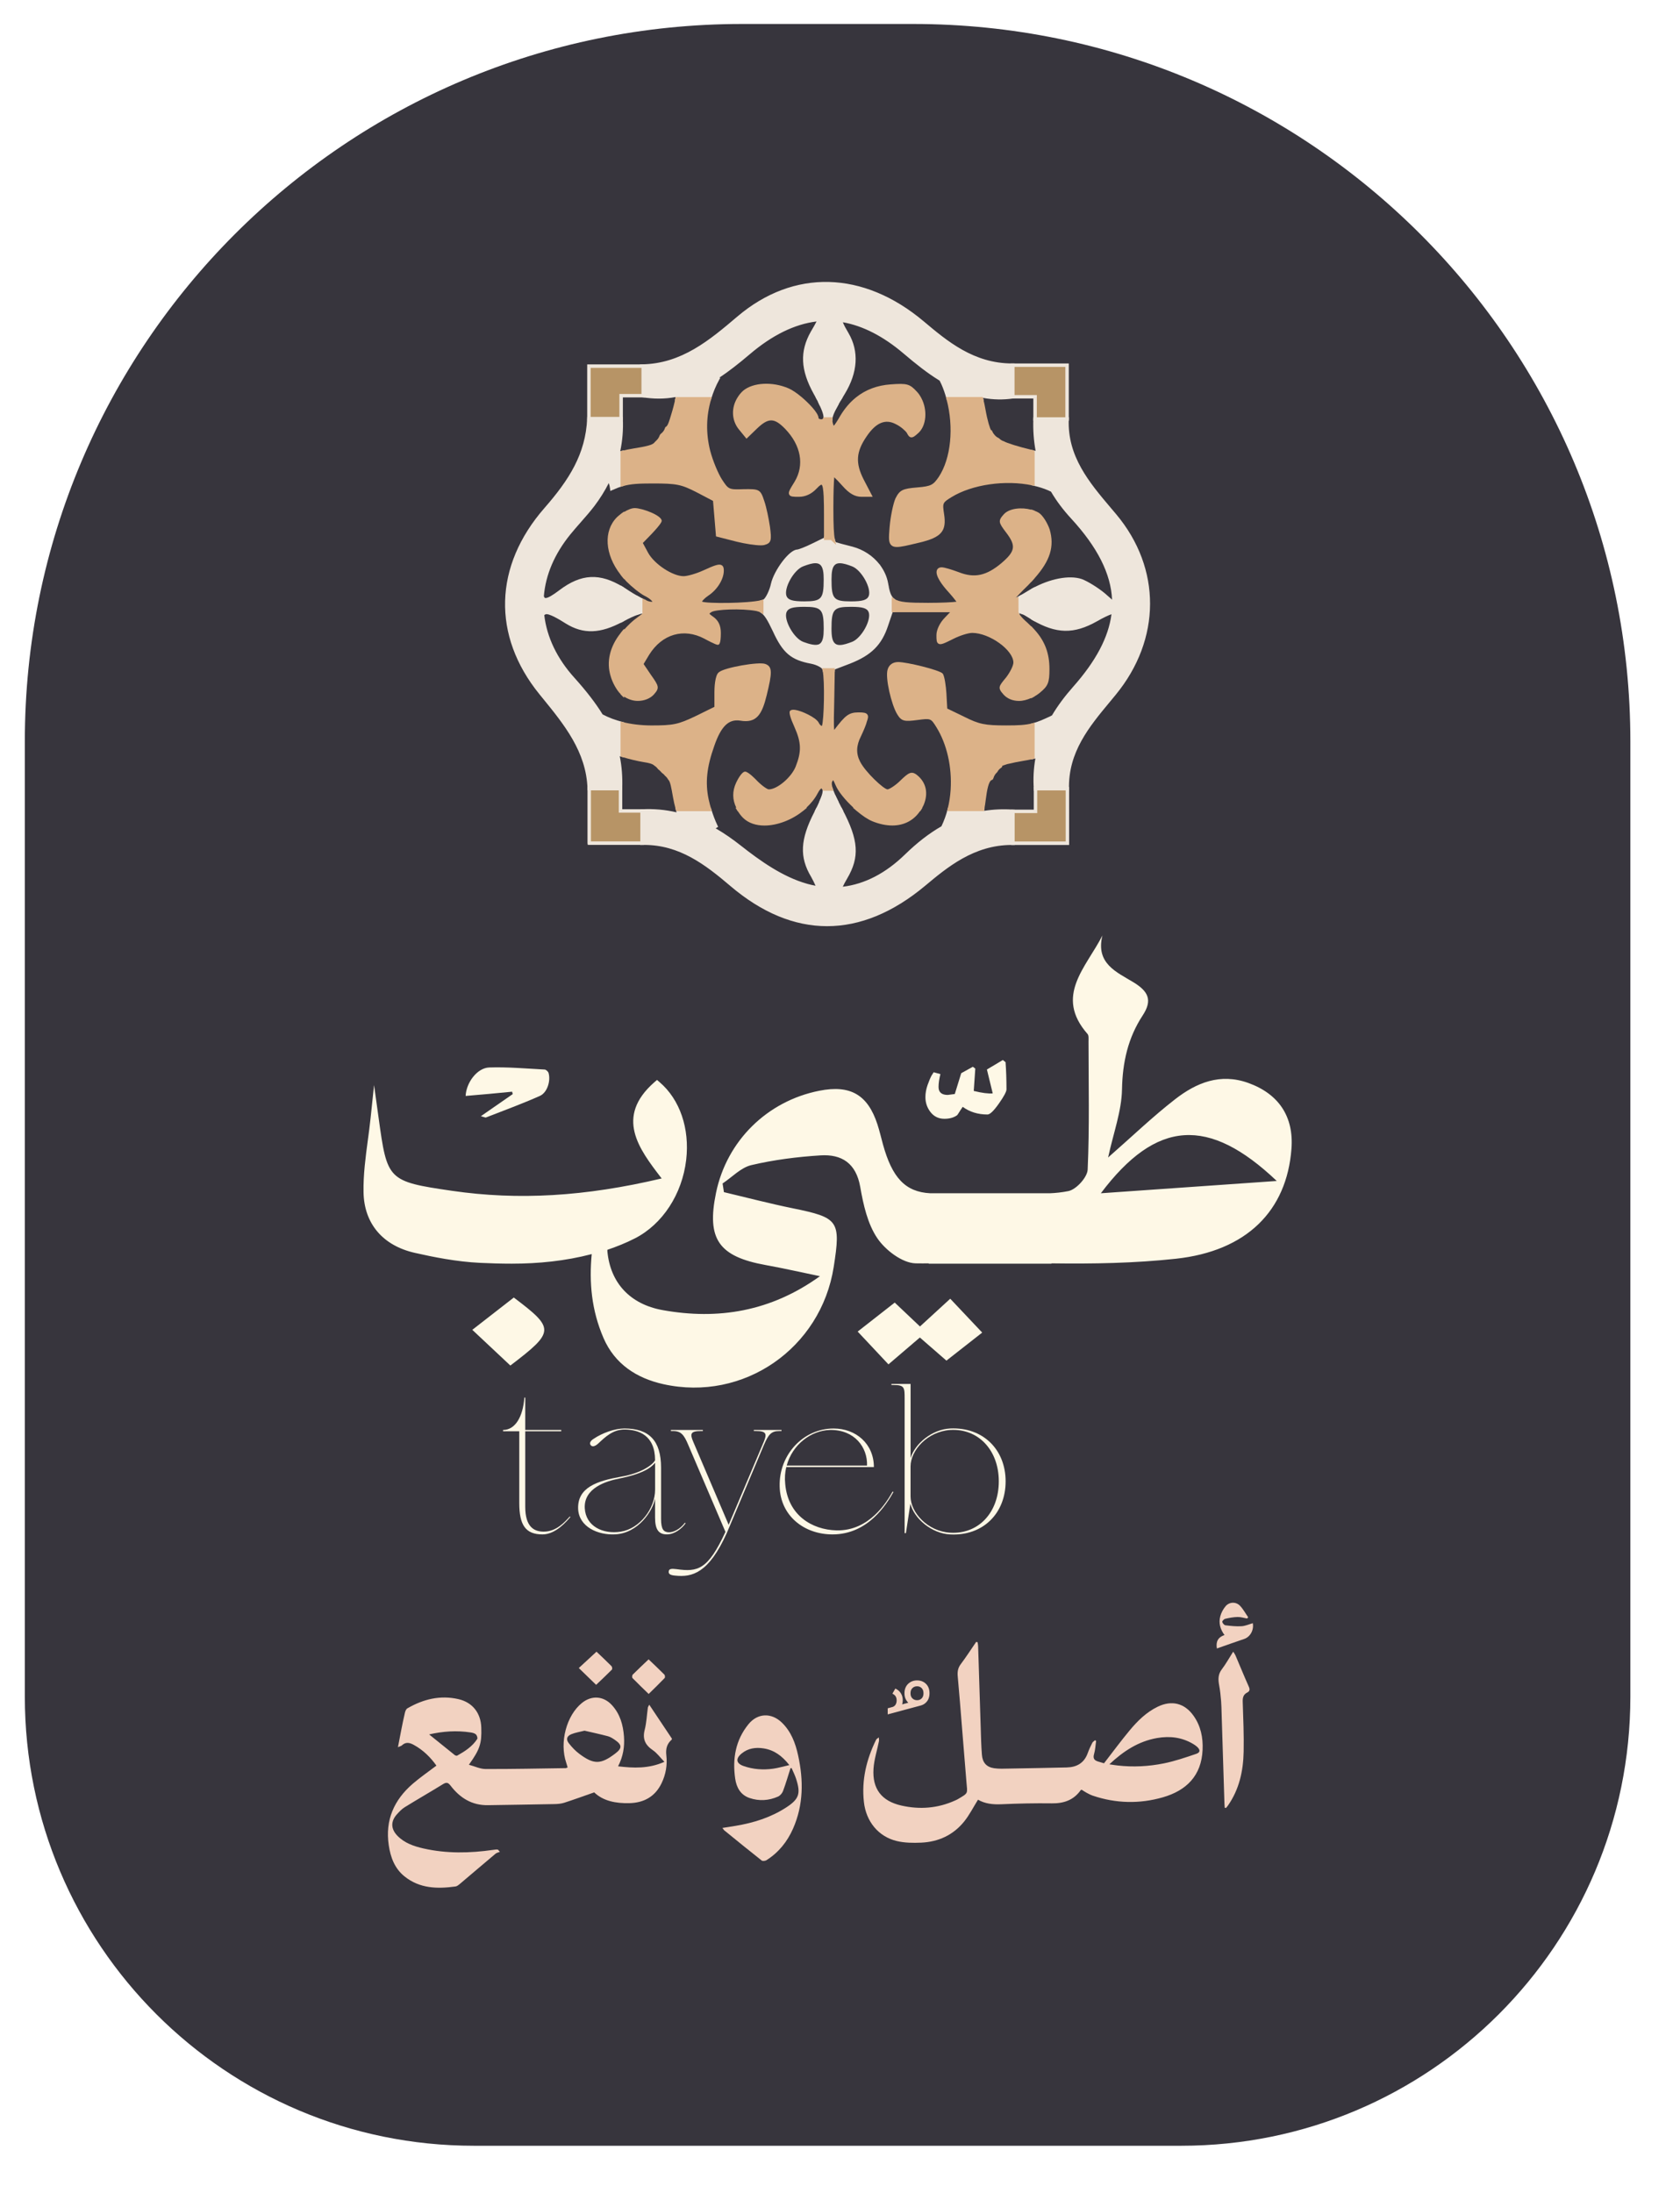 <svg xmlns="http://www.w3.org/2000/svg" xmlns:xlink="http://www.w3.org/1999/xlink" id="Layer_1" x="0px" y="0px" width="76.32px" height="99.6px" viewBox="0 0 76.32 99.6" xml:space="preserve"><g> <g> <image opacity="0.75" width="318" height="415" transform="matrix(0.24 0 0 0.24 0 0)"> </image> <g> <path fill="#37353D" d="M41.479,1.089h-7.766c-17.996,0-32.585,14.589-32.585,32.585v43.392c0,11.267,9.134,20.401,20.401,20.401 h32.135c11.267,0,20.401-9.134,20.401-20.401V33.674C74.065,15.678,59.476,1.089,41.479,1.089z"></path> </g> </g> <g> <g> <g> <rect x="37.288" y="36.767" fill="#EEE6DC" width="0.728" height="0.217"></rect> <path fill="#EEE6DC" d="M38.095,37.063H37.21v-0.375h0.885V37.063z M37.367,36.905h0.57v-0.06h-0.57V36.905z"></path> </g> <g> <path fill="#EEE6DC" d="M38.015,18.353c0.045-0.079,0.078-0.143,0.136-0.24h-0.974c0.048,0.09,0.075,0.154,0.112,0.231h0.726 V18.353z"></path> <path fill="#EEE6DC" d="M37.936,18.652v-0.23h-0.697l-0.056-0.118c-0.022-0.048-0.044-0.096-0.075-0.155l-0.063-0.116h1.246 l-0.072,0.12c-0.039,0.064-0.066,0.114-0.094,0.163L37.936,18.652z M37.339,18.265h0.635l0.013-0.025 c0.009-0.016,0.018-0.032,0.027-0.049h-0.709c0.008,0.016,0.015,0.031,0.022,0.046L37.339,18.265z"></path> </g> <g> <path fill="#EEE6DC" d="M38.015,18.353v-0.009h-0.726c0.17,0.352,0.234,0.579,0.181,0.688h0.268 C37.747,18.879,37.83,18.677,38.015,18.353z"></path> <path fill="#EEE6DC" d="M37.813,19.11h-0.468l0.055-0.113c0.022-0.046,0.027-0.187-0.182-0.619l-0.055-0.114h0.931v0.1 l-0.01,0.027c-0.179,0.317-0.259,0.509-0.267,0.645L37.813,19.11z M37.567,18.953h0.1c0.024-0.132,0.091-0.296,0.218-0.53 h-0.472C37.522,18.663,37.571,18.832,37.567,18.953z"></path> </g> <g> <path fill="#EEE6DC" d="M28.615,27.124H28.9c-0.125-0.072-0.253-0.146-0.373-0.226c-0.088-0.06-0.173-0.115-0.257-0.166v1.431 c0.019-0.01,0.036-0.018,0.055-0.028c0.242-0.135,0.453-0.228,0.621-0.287h-0.331V27.124z"></path> <path fill="#EEE6DC" d="M28.191,28.296V26.59l0.12,0.074c0.085,0.052,0.172,0.107,0.261,0.168 c0.12,0.08,0.252,0.156,0.368,0.223l0.257,0.148h-0.503v0.567h0.72l-0.441,0.154c-0.182,0.063-0.393,0.161-0.609,0.281 c-0.012,0.007-0.023,0.012-0.034,0.018L28.191,28.296z M28.349,26.875v1.156c0.069-0.037,0.138-0.072,0.204-0.104h-0.017v-0.882 h0.073c-0.043-0.027-0.085-0.054-0.127-0.082C28.438,26.932,28.393,26.903,28.349,26.875z"></path> </g> <g> <path fill="#EEE6DC" d="M28.9,27.124h-0.285v0.724h0.331c0.151-0.053,0.26-0.074,0.317-0.064v-0.473 C29.156,27.264,29.044,27.207,28.9,27.124z"></path> <path fill="#EEE6DC" d="M28.96,27.927h-0.424v-0.882h0.386l0.018,0.01c0.131,0.077,0.241,0.133,0.355,0.183l0.047,0.021v0.619 l-0.093-0.016c-0.011-0.002-0.079-0.009-0.276,0.061L28.96,27.927z M28.694,27.769h0.24c0.1-0.036,0.184-0.056,0.25-0.064 v-0.343c-0.098-0.045-0.194-0.095-0.305-0.159h-0.186V27.769z"></path> </g> <g> <path fill="#E0BCA0" d="M40.293,26.648c-0.009-0.048-0.018-0.099-0.027-0.153c-0.053-0.293-0.184-0.567-0.371-0.807 c0.108,0.189,0.206,0.418,0.306,0.702C40.234,26.485,40.264,26.57,40.293,26.648z"></path> <path fill="#EEE6DC" d="M40.219,26.675c-0.029-0.078-0.06-0.164-0.092-0.259c-0.102-0.29-0.198-0.509-0.3-0.689l0.131-0.088 c0.199,0.256,0.332,0.547,0.386,0.842c0.011,0.064,0.019,0.109,0.027,0.152L40.219,26.675z"></path> </g> <g> <path fill="#EEE6DC" d="M46.924,26.799c-0.073,0.041-0.145,0.08-0.216,0.126c-0.141,0.089-0.219,0.13-0.32,0.188h0.536V26.799z"></path> <path fill="#EEE6DC" d="M47.003,27.192h-0.91l0.331-0.19c0.07-0.039,0.139-0.079,0.242-0.144 c0.072-0.046,0.146-0.087,0.22-0.128l0.118-0.065V27.192z M46.683,27.034h0.162v-0.1c-0.032,0.019-0.063,0.037-0.094,0.056 C46.726,27.006,46.703,27.021,46.683,27.034z"></path> </g> <g> <path fill="#EEE6DC" d="M46.627,27.906c0.102,0.066,0.2,0.126,0.297,0.182v-0.271h-0.478 C46.505,27.845,46.547,27.855,46.627,27.906z"></path> <path fill="#EEE6DC" d="M47.003,28.226l-0.119-0.07c-0.097-0.056-0.196-0.117-0.3-0.184l0,0c-0.05-0.032-0.083-0.046-0.12-0.061 c-0.016-0.007-0.033-0.013-0.051-0.022l-0.328-0.151h0.918V28.226z M46.76,27.897c0.029,0.018,0.056,0.036,0.085,0.053v-0.053 H46.76z"></path> </g> <g> <polygon fill="#E0BCA0" points="46.189,27.818 46.191,27.818 46.189,27.812 "></polygon> <polygon fill="#EEE6DC" points="46.192,27.897 46.113,27.897 46.11,27.812 46.189,27.812 46.192,27.739 46.192,27.81 46.258,27.775 46.332,27.895 "></polygon> </g> <g> <g> <path fill="#EEE6DC" d="M28.217,19.016h-1.463c-0.07,1.62-0.836,2.825-1.957,4.108c-2.278,2.606-2.364,5.731-0.23,8.361 l0.144,0.177c0.986,1.211,2.002,2.46,2.057,4.159h1.421c0.019-0.567-0.025-1.086-0.141-1.587 c0.074,0.024,0.148,0.046,0.221,0.068v-1.429c-0.339-0.085-0.655-0.204-0.948-0.36c-0.326-0.532-0.75-1.08-1.29-1.678 c-0.886-0.981-1.351-2.068-1.407-3.168c0.038,0.058,0.071,0.119,0.098,0.183c0.136-0.098,0.461,0.054,1.02,0.406 c0.766,0.475,1.52,0.455,2.527-0.093v-1.431c-1.042-0.635-1.851-0.582-2.809,0.139c-0.469,0.357-0.723,0.466-0.804,0.288 c-0.012,0.016-0.024,0.032-0.037,0.047c0.055-1.014,0.46-2.029,1.223-2.973c0.158-0.196,0.325-0.385,0.492-0.574 c0.218-0.247,0.424-0.481,0.613-0.731c0.29-0.384,0.525-0.776,0.715-1.176c0.067,0.136,0.112,0.282,0.131,0.434 c0.174-0.078,0.324-0.137,0.476-0.181v-1.452c-0.066,0.016-0.132,0.031-0.197,0.048C28.193,20.09,28.242,19.563,28.217,19.016z "></path> <path fill="#EEE6DC" d="M28.266,35.9h-1.575l-0.002-0.077c-0.053-1.673-1.063-2.912-2.039-4.111l-0.144-0.177 c-2.161-2.662-2.075-5.826,0.231-8.463c1.112-1.273,1.868-2.451,1.937-4.059l0.003-0.076h1.615l0.003,0.075 c0.024,0.502-0.016,1-0.118,1.482c0.019-0.005,0.038-0.009,0.057-0.014l0.097-0.022l0.015,0.096v1.511l-0.056,0.016 c-0.144,0.042-0.288,0.097-0.465,0.177l-0.098,0.045l-0.013-0.107c-0.01-0.086-0.029-0.17-0.058-0.253 c-0.184,0.363-0.397,0.703-0.646,1.033c-0.191,0.252-0.398,0.487-0.617,0.736c-0.165,0.188-0.333,0.378-0.489,0.571 c-0.714,0.883-1.116,1.824-1.197,2.799l0.02,0.044c0.012,0.026,0.026,0.033,0.037,0.036c0.008,0.002,0.016,0.002,0.025,0.002 c0.103,0,0.312-0.119,0.623-0.356c0.995-0.751,1.835-0.792,2.897-0.144l0.038,0.022v1.523l-0.041,0.022 c-1.028,0.56-1.807,0.587-2.606,0.09c-0.22-0.137-0.799-0.503-0.932-0.408l-0.042,0.03c0.117,1,0.584,1.975,1.363,2.837 c0.547,0.608,0.969,1.154,1.288,1.672c0.278,0.145,0.584,0.261,0.911,0.343l0.06,0.015v1.597l-0.162-0.049 c-0.011-0.004-0.022-0.007-0.032-0.01c0.094,0.457,0.131,0.941,0.113,1.473L28.266,35.9z M26.843,35.742h1.269 c0.012-0.54-0.033-1.028-0.141-1.49l-0.032-0.136l0.133,0.043c0.039,0.012,0.079,0.025,0.118,0.036v-1.261 c-0.325-0.086-0.629-0.204-0.906-0.352l-0.019-0.01l-0.011-0.019c-0.315-0.514-0.734-1.059-1.282-1.666 c-0.877-0.971-1.37-2.083-1.427-3.217l-0.012-0.231l-0.007,0.008l0.004-0.069v0.001l0.01-0.179 c0.057-1.055,0.474-2.071,1.24-3.018c0.158-0.196,0.328-0.387,0.491-0.573c0.22-0.25,0.426-0.483,0.612-0.731 c0.279-0.369,0.51-0.748,0.707-1.162l0.07-0.147l0.073,0.145c0.056,0.114,0.097,0.234,0.122,0.356 c0.121-0.053,0.229-0.093,0.335-0.126v-1.293c-0.035,0.009-0.066,0.016-0.097,0.025l-0.128,0.034l0.03-0.128 c0.114-0.483,0.162-0.983,0.145-1.489h-1.313c-0.09,1.616-0.855,2.803-1.972,4.081c-2.25,2.575-2.335,5.662-0.228,8.258 l0.144,0.177C25.751,32.813,26.761,34.054,26.843,35.742z M24.828,27.741c0.179,0,0.461,0.136,0.957,0.448 c0.733,0.455,1.454,0.435,2.406-0.073v-1.339c-0.993-0.592-1.748-0.548-2.682,0.158c-0.405,0.307-0.63,0.417-0.782,0.38 c-0.021-0.005-0.045-0.014-0.069-0.031l-0.104,0.131l0.137,0.209c0.026,0.04,0.05,0.082,0.071,0.124 C24.782,27.743,24.804,27.741,24.828,27.741z"></path> </g> <g> <path fill="#EEE6DC" d="M30.784,17.939c-0.002,0.04-0.012,0.101-0.026,0.174h1.472c0.093-0.312,0.216-0.615,0.376-0.902 c-0.032-0.011-0.059-0.028-0.089-0.042c0.456-0.294,0.943-0.667,1.489-1.133c1.085-0.926,2.155-1.432,3.22-1.526 c-0.039,0.093-0.166,0.337-0.322,0.593c-0.497,0.874-0.457,1.694,0.135,2.757c0.051,0.091,0.095,0.172,0.138,0.252h0.974 c0.046-0.078,0.096-0.16,0.152-0.252c0.591-0.968,0.645-1.883,0.175-2.69c-0.188-0.318-0.291-0.518-0.284-0.629 c0.961,0.144,1.922,0.622,2.892,1.445c0.583,0.495,1.082,0.893,1.623,1.225c0.091,0.056,0.181,0.104,0.271,0.155 c-0.062-0.007-0.123-0.016-0.184-0.031c0.013,0.027,0.027,0.053,0.04,0.081c0.099,0.221,0.179,0.455,0.243,0.696h1.508 c-0.011-0.045-0.022-0.091-0.033-0.136c0.485,0.1,0.968,0.119,1.456,0.05v-1.435c-0.009,0-0.017,0-0.026,0 c-1.776,0-2.987-1.02-4.066-1.927c-2.715-2.285-5.844-2.367-8.37-0.222c-1.257,1.067-2.553,2.168-4.394,2.189v1.333 C29.731,18.057,30.258,18.054,30.784,17.939z"></path> <path fill="#EEE6DC" d="M44.688,18.191h-1.671l-0.015-0.059c-0.066-0.248-0.147-0.478-0.238-0.683 c-0.008-0.016-0.015-0.032-0.023-0.046l-0.055-0.113c-0.006-0.003-0.012-0.007-0.018-0.011 c-0.545-0.335-1.047-0.734-1.633-1.232c-0.913-0.775-1.836-1.248-2.744-1.409c0.041,0.12,0.145,0.305,0.256,0.492 c0.485,0.831,0.424,1.79-0.175,2.771c-0.056,0.091-0.105,0.173-0.152,0.25l-0.023,0.039H37.13l-0.022-0.042 c-0.043-0.079-0.086-0.159-0.138-0.249c-0.606-1.089-0.645-1.936-0.135-2.836c0.108-0.178,0.2-0.346,0.259-0.461 c-0.998,0.122-2.018,0.623-3.037,1.492c-0.509,0.434-0.959,0.781-1.373,1.057l0.036,0.013l-0.046,0.083 c-0.152,0.272-0.275,0.571-0.37,0.886l-0.017,0.056h-1.626l0.018-0.094c0.005-0.021,0.008-0.041,0.011-0.06 c-0.492,0.094-0.99,0.094-1.55,0.004l-0.066-0.011v-1.478l0.078-0.001c1.811-0.021,3.097-1.112,4.341-2.168 c2.561-2.176,5.728-2.093,8.475,0.219c1.063,0.894,2.268,1.909,4.015,1.909h0.104v1.583l-0.068,0.009 c-0.454,0.065-0.901,0.056-1.361-0.027L44.688,18.191z M43.138,18.034h1.347l-0.041-0.16l0.124,0.026 c0.465,0.095,0.911,0.114,1.361,0.058V16.67c-1.776-0.02-2.991-1.042-4.063-1.945c-2.684-2.258-5.774-2.341-8.269-0.222 c-1.25,1.061-2.539,2.155-4.366,2.206v1.187c0.556,0.084,1.045,0.073,1.535-0.035l0.102-0.022l-0.006,0.104 c-0.002,0.024-0.005,0.054-0.01,0.09h1.319c0.087-0.278,0.196-0.542,0.325-0.787l-0.143-0.066l0.121-0.078 c0.441-0.284,0.926-0.653,1.481-1.126c1.091-0.931,2.188-1.45,3.264-1.544l0.131-0.012l-0.052,0.121 c-0.038,0.09-0.165,0.337-0.328,0.604c-0.479,0.843-0.438,1.644,0.136,2.677c0.043,0.075,0.081,0.144,0.117,0.211h0.882 c0.039-0.067,0.083-0.138,0.13-0.214c0.575-0.942,0.634-1.82,0.174-2.608c-0.203-0.342-0.304-0.54-0.295-0.673l0.005-0.087 l0.085,0.013c0.973,0.145,1.96,0.638,2.931,1.463c0.581,0.492,1.078,0.888,1.613,1.218c0.071,0.043,0.142,0.083,0.213,0.122 l0.397,0.222l-0.389-0.043c-0.013-0.002-0.026-0.003-0.039-0.005C43.01,17.622,43.079,17.821,43.138,18.034z"></path> </g> <g> <path fill="#EEE6DC" d="M44.606,36.928c0.01-0.052,0.02-0.107,0.029-0.161h-1.508c-0.073,0.287-0.173,0.561-0.299,0.821 c-0.561,0.321-1.112,0.745-1.661,1.279c-0.927,0.902-1.943,1.407-2.994,1.501c0.019-0.102,0.103-0.261,0.238-0.494 c0.565-0.955,0.511-1.708-0.215-3.079c-0.006-0.01-0.01-0.018-0.015-0.028h-0.165v0.217h-0.727v-0.217h-0.147 c-0.024,0.049-0.048,0.096-0.075,0.149c-0.632,1.224-0.672,2.004-0.148,2.878c0.121,0.216,0.214,0.415,0.254,0.54 c-0.172-0.027-0.345-0.062-0.518-0.11c-1.127-0.315-2.172-1.062-3.046-1.75c-0.445-0.351-0.879-0.641-1.309-0.877 c0.039,0.002,0.078,0.003,0.115,0.007c0.036-0.026,0.067-0.055,0.107-0.078c-0.114-0.239-0.209-0.492-0.289-0.759h-1.452 c0.022,0.081,0.041,0.162,0.065,0.241c-0.549-0.143-1.104-0.198-1.68-0.17v1.463c0.032-0.001,0.065-0.001,0.097-0.001 c1.611,0,2.797,0.887,3.963,1.88c2.832,2.412,5.855,2.412,8.742,0c1.024-0.856,2.271-1.905,4.051-1.879v-1.447 C45.533,36.819,45.063,36.845,44.606,36.928z"></path> <path fill="#EEE6DC" d="M37.574,42.07c-1.488,0-2.968-0.61-4.399-1.829c-1.151-0.981-2.316-1.862-3.912-1.862 c-0.032,0.005-0.063,0-0.095,0.001l-0.08,0.002v-1.62l0.075-0.003c0.543-0.026,1.06,0.019,1.572,0.14 c-0.003-0.011-0.005-0.022-0.009-0.032l-0.048-0.179h1.614l0.017,0.056c0.08,0.27,0.176,0.521,0.284,0.748l0.032,0.066 l-0.063,0.037c-0.017,0.01-0.032,0.021-0.048,0.032c0.379,0.22,0.754,0.478,1.143,0.785c0.867,0.683,1.903,1.424,3.019,1.735 c0.117,0.033,0.24,0.061,0.373,0.086c-0.048-0.113-0.118-0.254-0.199-0.4c-0.54-0.901-0.501-1.701,0.146-2.953 c0.028-0.053,0.05-0.099,0.074-0.148l0.022-0.044h0.276v0.217h0.57v-0.217h0.295l0.021,0.046 c0.004,0.008,0.006,0.014,0.01,0.02c0.746,1.409,0.798,2.176,0.216,3.161c-0.086,0.148-0.154,0.271-0.193,0.363 c0.999-0.12,1.949-0.613,2.826-1.466c0.55-0.536,1.092-0.955,1.655-1.279c0.118-0.247,0.214-0.511,0.284-0.784l0.015-0.06 h1.663l-0.015,0.092c-0.003,0.018-0.006,0.035-0.009,0.05c0.428-0.068,0.873-0.087,1.32-0.055l0.073,0.005v1.602l-0.08-0.002 c-0.021,0-0.042,0-0.063,0c-1.71,0-2.936,1.025-3.924,1.851C40.563,41.458,39.064,42.07,37.574,42.07z M29.264,38.221 c1.65,0,2.84,0.898,4.014,1.899c2.798,2.384,5.786,2.385,8.64-0.001c1.016-0.849,2.263-1.892,4.023-1.897v-1.294 c-0.448-0.029-0.892,0-1.321,0.077l-0.115,0.021l0.024-0.115c0.005-0.022,0.009-0.043,0.012-0.066h-1.352 c-0.073,0.271-0.17,0.531-0.289,0.777l-0.011,0.022l-0.021,0.012c-0.552,0.315-1.105,0.741-1.646,1.267 c-0.938,0.915-1.963,1.427-3.043,1.524l-0.104,0.009l0.019-0.102c0.021-0.113,0.107-0.276,0.248-0.519 c0.547-0.925,0.496-1.653-0.209-2.989h-0.039v0.217H37.21v-0.217H37.19c-0.017,0.035-0.035,0.069-0.054,0.107 c-0.618,1.194-0.658,1.953-0.15,2.801c0.124,0.222,0.219,0.424,0.261,0.557l0.04,0.123l-0.128-0.02 c-0.193-0.03-0.366-0.067-0.527-0.112c-1.142-0.32-2.194-1.071-3.073-1.765c-0.442-0.348-0.867-0.632-1.298-0.869l-0.295-0.162 l0.336,0.013c0.03,0.001,0.06,0.002,0.088,0.004l0.007-0.005c0.008-0.006,0.016-0.013,0.024-0.019 c-0.092-0.202-0.175-0.421-0.247-0.653h-1.29c0.012,0.047,0.024,0.094,0.038,0.139l0.041,0.135l-0.137-0.036 c-0.516-0.134-1.03-0.186-1.581-0.171v1.307C29.252,38.221,29.257,38.221,29.264,38.221z"></path> </g> <g> <path fill="#EEE6DC" d="M50.651,23.412l-0.245-0.29c-0.986-1.164-2.003-2.365-1.93-4.09h-1.453 c-0.02,0.548,0.022,1.067,0.128,1.561c-0.075-0.021-0.15-0.042-0.228-0.062v1.441c0.264,0.056,0.513,0.132,0.739,0.232 c0.036,0.015,0.072,0.034,0.108,0.052c-0.003-0.016-0.003-0.033-0.005-0.049c0.252,0.446,0.569,0.874,0.954,1.292 c1.261,1.368,1.887,2.639,1.884,3.916l-0.467-0.41c-0.309-0.255-0.766-0.538-1.022-0.632c-0.553-0.184-1.419-0.006-2.191,0.426 v0.314h-0.535c-0.063,0.036-0.153,0.094-0.2,0.118v0.553c0.012-0.054,0.11-0.035,0.257,0.034h0.478v0.271 c1.077,0.629,1.853,0.64,2.877,0.06c0.331-0.192,0.642-0.332,0.784-0.361c-0.11,1.118-0.702,2.249-1.776,3.461 c-0.385,0.434-0.703,0.866-0.961,1.302c-0.031,0.016-0.06,0.034-0.091,0.05c-0.346,0.164-0.588,0.267-0.833,0.331v1.465 c0.072-0.016,0.144-0.032,0.214-0.049c-0.1,0.487-0.131,0.985-0.094,1.501h1.445c-0.046-1.71,0.931-2.884,1.877-4.022 c0.087-0.104,0.174-0.209,0.26-0.314C52.674,29.016,52.683,25.837,50.651,23.412z"></path> <path fill="#EEE6DC" d="M48.57,35.926H46.97l-0.005-0.073c-0.035-0.477-0.01-0.948,0.071-1.401 c-0.012,0.003-0.025,0.005-0.037,0.009l-0.154,0.035v-1.626l0.059-0.015c0.245-0.063,0.486-0.168,0.819-0.325 c0.018-0.009,0.034-0.018,0.05-0.027l0.018-0.01c0.257-0.433,0.58-0.869,0.959-1.296c1.036-1.17,1.607-2.25,1.743-3.298 c-0.145,0.052-0.378,0.16-0.652,0.319c-1.058,0.598-1.858,0.581-2.957-0.06l-0.039-0.022v-0.237l-0.433-0.007 c-0.083-0.039-0.13-0.053-0.154-0.056l-0.148,0.652v-1.304l0.043-0.022c0.026-0.013,0.065-0.038,0.105-0.062 c0.032-0.019,0.063-0.039,0.09-0.054l0.019-0.01h0.478v-0.281l0.04-0.022c0.807-0.451,1.694-0.618,2.254-0.432 c0.266,0.097,0.735,0.387,1.048,0.645l0.333,0.292c-0.053-1.177-0.663-2.383-1.859-3.684c-0.363-0.393-0.671-0.804-0.916-1.222 l-0.034-0.015c-0.027-0.013-0.054-0.026-0.08-0.038c-0.213-0.094-0.457-0.171-0.724-0.227l-0.063-0.013V20.43l0.098,0.025 c0.036,0.009,0.07,0.018,0.105,0.027c-0.087-0.462-0.122-0.949-0.104-1.453l0.002-0.076h1.612l-0.004,0.082 c-0.072,1.694,0.935,2.883,1.909,4.034l0.247,0.292c2.058,2.457,2.048,5.676-0.026,8.201l-0.26,0.315 c-0.938,1.128-1.905,2.291-1.859,3.969L48.57,35.926z M47.118,35.768h1.29c-0.015-1.695,0.955-2.861,1.894-3.99l0.262-0.318 c2.022-2.463,2.033-5.602,0.026-7.998l-0.245-0.29c-0.98-1.157-1.991-2.351-1.951-4.062H47.1 c-0.013,0.511,0.03,1.003,0.128,1.466l0.028,0.129l-0.127-0.037c-0.043-0.012-0.084-0.024-0.127-0.035v1.275 c0.244,0.055,0.469,0.127,0.67,0.213l-0.043-0.303l0.205,0.349c0.247,0.437,0.564,0.866,0.943,1.277 c1.286,1.395,1.909,2.694,1.905,3.969v0.175l-0.598-0.525c-0.3-0.247-0.748-0.525-0.997-0.617 c-0.514-0.172-1.327-0.015-2.085,0.398v0.346h-0.594c-0.021,0.013-0.045,0.027-0.068,0.042 c-0.026,0.015-0.051,0.031-0.073,0.043v0.398c0.051,0.005,0.114,0.026,0.196,0.064h0.539v0.304 c1.023,0.585,1.773,0.593,2.76,0.036c0.325-0.189,0.649-0.337,0.806-0.37l0.106-0.022l-0.011,0.107 c-0.111,1.119-0.698,2.267-1.795,3.506c-0.378,0.425-0.698,0.859-0.952,1.289l-0.012,0.019l-0.053,0.029 c-0.02,0.011-0.04,0.022-0.062,0.032c-0.315,0.15-0.55,0.253-0.788,0.319v1.306c0.039-0.009,0.077-0.018,0.115-0.027 l0.122-0.032l-0.026,0.124C47.122,34.815,47.089,35.287,47.118,35.768z"></path> </g> </g> <g> <path fill="#EEE6DC" d="M38.181,36.767c-0.068-0.127-0.113-0.222-0.165-0.326v0.326H38.181z"></path> <path fill="#EEE6DC" d="M38.314,36.846h-0.376v-0.743l0.179,0.362c0.04,0.082,0.08,0.163,0.135,0.265L38.314,36.846z"></path> </g> <g> <path fill="#EEE6DC" d="M37.141,36.767h0.147v-0.313C37.246,36.549,37.202,36.646,37.141,36.767z"></path> <path fill="#EEE6DC" d="M37.367,36.846h-0.356l0.059-0.114c0.06-0.119,0.104-0.215,0.145-0.31l0.152-0.341V36.846z"></path> </g> <g> <path fill="#EEE6DC" d="M37.288,36.454v0.313h0.728v-0.326c-0.126-0.253-0.215-0.456-0.261-0.601h-0.319 C37.476,35.937,37.436,36.123,37.288,36.454z"></path> <path fill="#EEE6DC" d="M38.095,36.846H37.21l0.006-0.424c0.161-0.361,0.169-0.499,0.147-0.552l-0.045-0.109h0.496l0.017,0.056 c0.041,0.134,0.124,0.326,0.256,0.589l0.008,0.036V36.846z M37.367,36.688h0.57v-0.229c-0.114-0.229-0.192-0.407-0.239-0.541 H37.53c0.002,0.124-0.05,0.298-0.162,0.553V36.688z"></path> </g> <g> <path fill="#EEE6DC" d="M40.293,26.648c-0.029-0.078-0.059-0.163-0.092-0.258c-0.1-0.285-0.198-0.513-0.306-0.702 c-0.285-0.366-0.701-0.65-1.189-0.78c-0.323-0.081-0.672-0.175-0.753-0.202c-0.045-0.014-0.08-0.074-0.105-0.189 c-0.023-0.021-0.044-0.044-0.063-0.068H37.51v0.029l-0.578,0.282c-0.323,0.161-0.646,0.282-0.713,0.282 c-0.309,0-0.982,0.901-1.116,1.479c-0.067,0.323-0.242,0.672-0.363,0.767c-0.026,0.018-0.072,0.035-0.134,0.05v0.426 c0.182,0.112,0.323,0.342,0.578,0.882c0.444,0.968,0.807,1.264,1.681,1.425c0.269,0.054,0.524,0.188,0.565,0.296 c0.006,0.016,0.012,0.04,0.018,0.064h0.398l0.001-0.078l0.74-0.282c0.955-0.377,1.399-0.82,1.681-1.667l0.229-0.672h0.093 v-0.463C40.422,27.149,40.352,26.957,40.293,26.648z M37.283,29.309c-0.068,0.046-0.148,0.067-0.241,0.067 c-0.159,0-0.355-0.059-0.583-0.147c-0.463-0.176-0.951-1.057-0.803-1.451c0.102-0.247,0.389-0.293,0.882-0.293 c0.825,0,0.959,0.15,0.959,1.071C37.498,28.919,37.461,29.187,37.283,29.309z M36.538,27.395c-0.493,0-0.78-0.046-0.881-0.289 c-0.149-0.398,0.339-1.279,0.801-1.455c0.362-0.139,0.641-0.207,0.824-0.081c0.179,0.123,0.215,0.39,0.215,0.753 C37.498,27.245,37.363,27.395,36.538,27.395z M38.735,29.229c-0.229,0.088-0.424,0.147-0.583,0.147 c-0.093,0-0.173-0.02-0.241-0.067c-0.178-0.123-0.215-0.39-0.215-0.753c0-0.921,0.134-1.071,0.959-1.071 c0.493,0,0.78,0.046,0.881,0.289C39.686,28.171,39.198,29.053,38.735,29.229z M39.538,27.103 c-0.102,0.247-0.389,0.293-0.883,0.293c-0.825,0-0.959-0.15-0.959-1.071c0-0.363,0.037-0.631,0.215-0.753 c0.183-0.126,0.462-0.059,0.825,0.081C39.198,25.827,39.686,26.709,39.538,27.103z"></path> <path fill="#EEE6DC" d="M37.922,30.511h-0.536l-0.015-0.06c-0.008-0.029-0.011-0.044-0.015-0.054 c-0.024-0.064-0.238-0.194-0.507-0.248c-0.911-0.168-1.286-0.484-1.737-1.47c-0.258-0.545-0.391-0.751-0.548-0.847l-0.037-0.023 v-0.533l0.06-0.015c0.077-0.019,0.103-0.035,0.108-0.039c0.098-0.077,0.267-0.409,0.331-0.718 c0.136-0.587,0.825-1.541,1.194-1.541c0.05-0.003,0.346-0.109,0.677-0.274l0.535-0.261V24.37h0.393l0.024,0.03 c0.015,0.021,0.033,0.04,0.053,0.058l0.019,0.017l0.005,0.025c0.026,0.114,0.053,0.131,0.053,0.131 c0.076,0.025,0.419,0.118,0.748,0.2c0.492,0.131,0.929,0.417,1.233,0.808c0.114,0.198,0.213,0.425,0.318,0.725 c0.032,0.094,0.062,0.179,0.09,0.257l0.004,0.012c0.062,0.327,0.131,0.476,0.264,0.572l0.032,0.024v0.581h-0.116l-0.21,0.619 c-0.289,0.868-0.757,1.334-1.726,1.715l-0.691,0.264L37.922,30.511z M37.508,30.353l0.259-0.001l0.001-0.053l0.79-0.301 c0.93-0.366,1.357-0.79,1.633-1.618l0.247-0.727h0.071v-0.345c-0.167-0.138-0.237-0.349-0.293-0.639 c-0.028-0.077-0.058-0.16-0.09-0.253c-0.102-0.29-0.198-0.509-0.3-0.689c-0.277-0.354-0.684-0.622-1.141-0.743 c-0.308-0.077-0.669-0.174-0.758-0.203c-0.09-0.028-0.131-0.135-0.152-0.223c-0.009-0.009-0.019-0.019-0.028-0.03h-0.162 l-0.62,0.304c-0.281,0.14-0.649,0.29-0.748,0.29c-0.244,0-0.907,0.848-1.039,1.418c-0.068,0.327-0.247,0.699-0.391,0.812 c-0.026,0.018-0.06,0.034-0.104,0.048v0.324c0.192,0.138,0.341,0.404,0.571,0.89c0.43,0.939,0.764,1.223,1.623,1.381 c0.26,0.052,0.567,0.191,0.625,0.346C37.505,30.344,37.507,30.347,37.508,30.353z M38.152,29.455 c-0.114,0-0.208-0.026-0.286-0.08c-0.207-0.142-0.249-0.43-0.249-0.819c0-0.751,0.099-1.028,0.551-1.116 c-0.452-0.087-0.551-0.366-0.551-1.116c0-0.389,0.042-0.676,0.249-0.819c0.211-0.144,0.512-0.076,0.898,0.072 c0.503,0.192,1.01,1.12,0.847,1.553l-0.001,0.002c-0.075,0.182-0.232,0.267-0.436,0.308c0.204,0.039,0.36,0.124,0.435,0.304 c0.164,0.436-0.343,1.368-0.847,1.559l0,0C38.566,29.378,38.339,29.455,38.152,29.455z M38.655,27.564 c-0.782,0-0.881,0.111-0.881,0.992c0,0.339,0.031,0.585,0.181,0.689c0.051,0.035,0.115,0.053,0.196,0.053 c0.162,0,0.371-0.072,0.554-0.142h0.001c0.424-0.161,0.89-0.996,0.755-1.353C39.389,27.625,39.185,27.564,38.655,27.564z M38.153,25.584c-0.077,0-0.144,0.015-0.197,0.052c-0.15,0.103-0.181,0.349-0.181,0.688c0,0.881,0.099,0.993,0.881,0.993 c0.528,0,0.732-0.062,0.809-0.243c0.133-0.356-0.332-1.187-0.756-1.348C38.509,25.649,38.311,25.584,38.153,25.584z M37.042,29.455c-0.188,0-0.415-0.077-0.612-0.152c-0.502-0.192-1.01-1.121-0.848-1.554c0.077-0.183,0.235-0.269,0.441-0.309 c-0.222-0.042-0.366-0.13-0.438-0.304c-0.165-0.437,0.342-1.368,0.846-1.559c0.386-0.148,0.686-0.218,0.897-0.071 c0.207,0.141,0.25,0.429,0.25,0.818c0,0.751-0.099,1.029-0.551,1.116c0.452,0.087,0.551,0.365,0.551,1.116 c0,0.388-0.043,0.676-0.25,0.819l0,0C37.248,29.428,37.156,29.455,37.042,29.455z M36.539,27.564 c-0.53,0-0.734,0.062-0.809,0.244c-0.133,0.354,0.334,1.187,0.757,1.347c0.275,0.104,0.598,0.195,0.751,0.09l0,0 c0.151-0.104,0.182-0.35,0.182-0.689C37.419,27.675,37.32,27.564,36.539,27.564z M37.04,25.583 c-0.146,0-0.332,0.057-0.554,0.142c-0.424,0.161-0.89,0.995-0.755,1.353c0.074,0.177,0.278,0.238,0.807,0.238 c0.782,0,0.881-0.111,0.881-0.993c0-0.293-0.022-0.579-0.182-0.687C37.184,25.599,37.118,25.583,37.04,25.583z"></path> </g> <g> <path fill="#DCB288" d="M33.912,19.928l0.479-0.463c0.521-0.496,0.782-0.491,1.273,0.011c0.727,0.752,0.888,1.652,0.433,2.405 c-0.224,0.363-0.3,0.485-0.241,0.59c0.053,0.096,0.183,0.096,0.443,0.096c0.287,0,0.566-0.128,0.785-0.361 c0.193-0.207,0.234-0.189,0.237-0.189c0.111,0.043,0.111,0.922,0.111,1.344v1.167h0.318c0.015,0.017,0.03,0.033,0.046,0.048 l0.186,0.167l-0.055-0.244c-0.047-0.209-0.068-0.629-0.068-1.407c0-0.744,0.02-1.218,0.039-1.412 c0.073,0.068,0.199,0.193,0.374,0.39c0.306,0.349,0.565,0.497,0.866,0.497h0.507l-0.41-0.787 c-0.38-0.747-0.346-1.257,0.13-1.951c0.421-0.627,0.853-0.815,1.326-0.564c0.226,0.106,0.438,0.301,0.502,0.395 c0.058,0.111,0.106,0.19,0.19,0.205c0.1,0.015,0.187-0.062,0.337-0.196c0.366-0.331,0.425-1.045,0.132-1.593 c-0.064-0.119-0.127-0.209-0.196-0.281c-0.326-0.356-0.448-0.391-1.193-0.335c-0.608,0.042-1.138,0.24-1.575,0.591 c-0.276,0.221-0.519,0.506-0.721,0.846c-0.145,0.251-0.243,0.4-0.293,0.444c-0.005-0.011-0.012-0.029-0.021-0.056 c-0.031-0.083-0.042-0.159-0.036-0.248l0.005-0.084h-0.401l-0.022,0.044c-0.015,0.03-0.036,0.049-0.091,0.049 c-0.068,0-0.123-0.031-0.123-0.056c0-0.238-0.492-0.718-0.751-0.938c-0.236-0.2-0.454-0.346-0.613-0.412 c-0.727-0.315-1.613-0.269-2.062,0.108c-0.1,0.089-0.186,0.195-0.264,0.323c-0.28,0.457-0.258,1.011,0.053,1.412L33.912,19.928z "></path> <path fill="#DCB288" d="M28.191,31.541l0.022,0.019c0,0,0,0.001,0,0.001l0.135,0.135v-0.056 c0.186,0.121,0.402,0.198,0.623,0.198c0.28,0,0.554-0.097,0.731-0.289c0.271-0.303,0.234-0.38-0.128-0.891l-0.336-0.496 l0.256-0.426c0.585-0.934,1.566-1.221,2.504-0.725c0.052,0.029,0.509,0.278,0.603,0.278c0.055,0,0.146,0,0.146-0.536 c0-0.329-0.104-0.558-0.329-0.724c-0.149-0.104-0.186-0.146-0.19-0.156c0.001-0.003,0.012-0.02,0.079-0.062l0.005-0.004 c0.172-0.128,1.384-0.179,2.048-0.053c0.083,0.018,0.146,0.042,0.203,0.077l0.121,0.074v-0.669l-0.098,0.025 c-0.606,0.151-2.486,0.161-2.696,0.065c0.025-0.047,0.119-0.155,0.284-0.268c0.41-0.268,0.708-0.748,0.708-1.142 c0-0.09-0.011-0.188-0.091-0.239c-0.118-0.076-0.314-0.009-0.841,0.233c-0.308,0.142-0.719,0.262-0.895,0.262 c-0.499,0-1.327-0.546-1.611-1.061l-0.241-0.447l0.404-0.416c0.452-0.478,0.452-0.564,0.452-0.592 c0-0.25-0.895-0.577-1.222-0.577c-0.141,0-0.312,0.071-0.488,0.178v-0.021l-0.126,0.092c-0.004,0.003-0.007,0.006-0.011,0.009 l-0.02,0.015v0.002c-0.057,0.044-0.112,0.089-0.164,0.138c-0.625,0.625-0.554,1.696,0.164,2.614v0.005l0.014,0.017 c0.001,0.001,0.002,0.003,0.002,0.004l0.141,0.176v-0.019c0.036,0.04,0.074,0.088,0.11,0.124c0.232,0.233,0.606,0.543,0.84,0.66 c0.25,0.125,0.331,0.243,0.34,0.256c-0.002,0.002-0.045,0.024-0.2-0.026c-0.018-0.005-0.046-0.02-0.076-0.035 c-0.023-0.012-0.047-0.024-0.067-0.033l-0.111-0.049v0.595l0.003,0.066l0.012,0.002c-0.03,0.033-0.094,0.09-0.22,0.177 c-0.247,0.173-0.445,0.373-0.63,0.577v-0.044l-0.14,0.172c-0.002,0.002-0.002,0.004-0.003,0.006l-0.014,0.017v0.003 c-0.489,0.613-0.652,1.306-0.454,1.951c0.08,0.293,0.276,0.645,0.454,0.82V31.541z"></path> <path fill="#DCB288" d="M47.003,28.608l-0.017-0.018c-0.002-0.002-0.002-0.003-0.004-0.005l-0.137-0.148v0.016 c-0.06-0.059-0.119-0.123-0.179-0.175c-0.274-0.238-0.385-0.403-0.396-0.472l-0.002-0.704l-0.115,0.059 c-0.004,0.002-0.008,0.004-0.012,0.006c0.083-0.099,0.244-0.272,0.557-0.576c0.054-0.054,0.099-0.105,0.148-0.157v0.008 l0.126-0.141c0.004-0.004,0.009-0.009,0.013-0.014l0.019-0.022v-0.004c0.706-0.797,0.906-1.44,0.681-2.214 c-0.094-0.271-0.292-0.616-0.488-0.752c-0.05-0.034-0.12-0.063-0.193-0.092v-0.007l-0.053-0.019l-0.105-0.038v0.014 c-0.423-0.117-0.99-0.073-1.245,0.208c-0.268,0.298-0.24,0.373,0.104,0.826c0.46,0.601,0.424,0.847-0.203,1.385 c-0.688,0.582-1.234,0.7-1.952,0.417c-0.292-0.11-0.649-0.22-0.768-0.22c-0.141,0-0.196,0.075-0.216,0.12 c-0.113,0.253,0.288,0.742,0.466,0.941c0.22,0.243,0.359,0.419,0.419,0.502c-0.176,0.024-0.646,0.051-1.288,0.051 c-0.901,0-1.313-0.025-1.528-0.179l-0.125-0.09v0.695h2.65l-0.233,0.242c-0.227,0.227-0.386,0.554-0.386,0.795 c0,0.216,0,0.335,0.091,0.391c0.107,0.067,0.257-0.008,0.696-0.227c0.286-0.143,0.662-0.261,0.838-0.261 c0.787,0,1.871,0.781,1.871,1.347c0,0.136-0.152,0.446-0.336,0.681c-0.336,0.403-0.387,0.465-0.114,0.77 c0.172,0.193,0.427,0.292,0.706,0.292c0.179,0,0.368-0.051,0.552-0.134v0.018l0.113-0.064c0.002-0.001,0.003-0.001,0.005-0.002 l0.04-0.023v-0.005c0.087-0.051,0.164-0.101,0.227-0.155c0.383-0.312,0.445-0.464,0.445-1.083c0-0.72-0.209-1.271-0.672-1.782 V28.608z"></path> <path fill="#DCB288" d="M40.911,35.447l-0.001,0.002c-0.253,0.252-0.526,0.407-0.59,0.407c-0.166,0-1.007-0.782-1.248-1.262 c-0.189-0.365-0.175-0.731,0.042-1.154c0.106-0.227,0.233-0.512,0.271-0.679c0.042-0.114,0.075-0.223,0.019-0.304 c-0.059-0.083-0.176-0.098-0.402-0.098c-0.448,0-0.606,0.146-1.086,0.772c-0.007,0.009-0.012,0.017-0.018,0.024 c-0.03-0.209-0.012-0.85-0.001-1.254l0.027-1.548h-0.577l0.022,0.097c0.109,0.471,0.063,2.287-0.031,2.525 c-0.005-0.001-0.011-0.002-0.015-0.004c-0.036-0.013-0.092-0.06-0.135-0.154c-0.129-0.232-0.768-0.53-1.067-0.572 c-0.111-0.015-0.184-0.002-0.228,0.043c-0.063,0.061,0.003,0.308,0.197,0.734c0.316,0.71,0.328,1.115,0.053,1.807 c-0.2,0.489-0.838,1.027-1.218,1.027c-0.058,0-0.277-0.135-0.52-0.378c-0.067-0.072-0.41-0.428-0.555-0.428 c-0.163,0-0.368,0.418-0.408,0.502c-0.186,0.401-0.167,0.781,0.006,1.136h-0.036l0.072,0.117c0.001,0.001,0,0.002,0.001,0.003 l0.023,0.038h0.008c0.068,0.105,0.144,0.207,0.238,0.301v0.001c0.249,0.244,0.596,0.351,0.974,0.351 c0.588,0,1.248-0.258,1.738-0.652h0.004l0.022-0.018l0.17-0.14h-0.029c0.207-0.196,0.382-0.406,0.502-0.635 c0.111-0.213,0.165-0.236,0.178-0.238c0.012-0.005,0.026,0.009,0.04,0.026c0.003,0.011,0.006,0.022,0.011,0.031l0.021,0.046 h0.477l-0.032-0.102c-0.047-0.153-0.055-0.256-0.025-0.312c0.02-0.035,0.035-0.056,0.045-0.07 c0.032,0.051,0.082,0.167,0.111,0.234c0.124,0.293,0.441,0.676,0.81,1.019h-0.026l0.162,0.139l0.022,0.019h0.002 c0.249,0.209,0.485,0.368,0.684,0.452l0.001,0.001c0.322,0.133,0.635,0.198,0.923,0.198c0.529,0,0.97-0.23,1.255-0.651h0.016 l0.023-0.037l0.076-0.121h-0.013c0.023-0.044,0.051-0.088,0.068-0.131c0.217-0.522,0.111-1.011-0.293-1.343 C41.41,35.001,41.273,35.099,40.911,35.447z"></path> <path fill="#DCB288" d="M40.68,22.639l-0.002,0.004c-0.103,0.236-0.223,0.82-0.262,1.276l-0.003,0.032 c-0.038,0.466-0.057,0.7,0.086,0.822c0.059,0.051,0.136,0.073,0.245,0.073c0.193,0,0.485-0.07,0.954-0.183l0.066-0.015 c1.008-0.239,1.249-0.521,1.122-1.313c-0.076-0.495-0.06-0.505,0.34-0.754c0.937-0.575,2.449-0.794,3.681-0.531l0.095,0.021 v-1.539l-0.012-0.063l-0.077-0.022c-0.67-0.161-1.192-0.33-1.29-0.394l-0.02-0.009c-0.079-0.024-0.148-0.066-0.209-0.128 c-0.006-0.005-0.012-0.009-0.018-0.012l-0.019-0.012c-0.066-0.03-0.124-0.075-0.175-0.138c-0.043-0.045-0.078-0.098-0.104-0.159 l-0.02-0.048h-0.03c-0.054-0.073-0.168-0.426-0.261-0.958c-0.026-0.15-0.059-0.307-0.106-0.494l-0.015-0.06h-1.674l0.027,0.1 c0.343,1.274,0.201,2.693-0.353,3.529c-0.25,0.361-0.336,0.424-0.976,0.477C41,22.195,40.87,22.261,40.68,22.639z"></path> <path fill="#DCB288" d="M45.713,32.951c-0.976,0-1.228-0.052-1.915-0.396l-0.766-0.37l-0.038-0.694 c-0.02-0.3-0.08-0.785-0.171-0.898c-0.164-0.165-1.624-0.521-2.019-0.521c-0.243,0-0.417,0.124-0.479,0.336 c-0.123,0.37,0.174,1.621,0.438,2.043c0.192,0.32,0.339,0.331,0.925,0.253c0.6-0.077,0.598-0.076,0.85,0.326 c0.478,0.771,0.714,1.807,0.648,2.845c-0.019,0.296-0.064,0.59-0.136,0.871l-0.026,0.098H44.7l0.012-0.065 c0.03-0.169,0.053-0.315,0.07-0.46c0.053-0.415,0.127-0.846,0.277-0.891l0.039-0.019l0.033-0.067 c0.031-0.104,0.086-0.192,0.16-0.257l0.018-0.022c0.043-0.08,0.1-0.143,0.17-0.186l0.049-0.046l-0.004-0.038c0,0,0,0,0-0.001 c0.022-0.012,0.07-0.033,0.175-0.064c0.042-0.016,0.083-0.029,0.134-0.036c0.182-0.045,0.416-0.092,0.657-0.132 c0.136-0.022,0.279-0.049,0.449-0.087l0.062-0.014v-1.632l-0.099,0.026C46.589,32.936,46.256,32.951,45.713,32.951z"></path> <path fill="#DCB288" d="M34.829,31.584L34.829,31.584c0.251-1.028,0.27-1.303-0.06-1.424c-0.288-0.114-1.848,0.16-2.102,0.369 c-0.202,0.126-0.212,0.784-0.212,0.915v0.663l-0.857,0.422c-0.797,0.379-1.005,0.423-2.022,0.423 c-0.46-0.003-0.894-0.055-1.288-0.154l-0.098-0.025v1.589l0.056,0.017c0.371,0.111,0.7,0.19,0.981,0.236 c0.276,0.041,0.428,0.09,0.494,0.158l0.017,0.014c0.056,0.033,0.107,0.082,0.151,0.144l0.021,0.021 c0.036,0.024,0.069,0.053,0.102,0.092c0.015,0.015,0.031,0.03,0.044,0.047l0.019,0.019c0.055,0.036,0.097,0.075,0.128,0.119 l0.015,0.016c0.053,0.043,0.096,0.094,0.128,0.155l0.017,0.021c0.087,0.08,0.135,0.36,0.209,0.784 c0.031,0.179,0.073,0.365,0.132,0.584l0.016,0.058h1.617l-0.03-0.101c-0.034-0.117-0.078-0.271-0.114-0.436 c-0.161-0.763-0.087-1.463,0.253-2.42c0.309-0.898,0.653-1.235,1.176-1.157C34.376,32.865,34.617,32.445,34.829,31.584z"></path> <path fill="#DCB288" d="M29.656,21.961c1.082,0,1.286,0.041,1.98,0.395l0.756,0.397l0.135,1.613l0.956,0.244 c0.366,0.088,0.816,0.161,1.08,0.161c0.065,0,0.118-0.005,0.156-0.014c0.327-0.086,0.34-0.223,0.259-0.828 c-0.053-0.362-0.162-0.895-0.258-1.17c-0.175-0.54-0.229-0.55-0.952-0.538c-0.66,0.023-0.674,0.009-0.966-0.435 c-0.162-0.248-0.417-0.838-0.541-1.32c-0.197-0.784-0.182-1.568,0.044-2.329l0.03-0.101h-1.642l-0.013,0.064 c-0.039,0.203-0.11,0.479-0.186,0.722c-0.094,0.32-0.156,0.518-0.244,0.567l-0.027,0.015l-0.01,0.03 c-0.035,0.111-0.101,0.204-0.191,0.269l-0.026,0.026l-0.03,0.052c-0.029,0.088-0.08,0.166-0.155,0.234 c-0.019,0.022-0.04,0.044-0.063,0.063l-0.017,0.019c-0.074,0.115-0.399,0.187-0.935,0.271c-0.203,0.031-0.39,0.074-0.546,0.111 l-0.06,0.015v1.62l0.1-0.029C28.646,21.979,29.014,21.961,29.656,21.961z"></path> </g> </g> <g> <polygon fill="#B79466" points="29.22,16.631 28.217,16.631 26.754,16.631 26.754,17.974 26.754,19.016 28.217,19.016 28.217,17.974 29.22,17.974 "></polygon> <path fill="#EEE6DC" d="M28.296,19.095h-1.621v-2.543h2.624v1.5h-1.003V19.095z M26.832,18.937h1.306v-1.042h1.003V16.71h-2.308 V18.937z"></path> </g> <g> <polygon fill="#B79466" points="28.189,36.836 28.189,35.821 26.768,35.821 26.768,38.299 26.783,38.299 28.189,38.299 29.168,38.299 29.168,36.836 "></polygon> <path fill="#EEE6DC" d="M29.247,38.378h-2.543l-0.015-0.079v-2.557h1.579v1.015h0.979V38.378z M26.846,38.22h2.243v-1.306H28.11 V35.9h-1.264V38.22z"></path> </g> <g> <polygon fill="#B79466" points="47.041,35.824 47.041,36.854 46.016,36.854 46.016,38.303 47.041,38.303 48.401,38.303 48.49,38.303 48.49,35.824 "></polygon> <path fill="#EEE6DC" d="M48.569,38.382h-2.632v-1.606h1.026v-1.03h1.606V38.382z M46.094,38.224h2.317v-2.321H47.12v1.03h-1.026 V38.224z"></path> </g> <g> <polygon fill="#B79466" points="47.022,16.588 46.009,16.588 46.009,18.023 47.022,18.023 47.022,19.031 48.475,19.031 48.475,18.023 48.475,16.588 "></polygon> <path fill="#EEE6DC" d="M48.554,19.11h-1.611v-1.009H45.93v-1.592h2.624V19.11z M47.101,18.953h1.296v-2.286h-2.308v1.277h1.013 V18.953z"></path> </g> <g id="Y9njTx.tif_00000049202468674105873130000002639700609256127665_"> <g> <path fill="#F2D2C1" d="M22.709,84.116c-0.066,0.028-0.145,0.041-0.197,0.085c-0.547,0.459-1.09,0.924-1.636,1.385 c-0.053,0.044-0.117,0.094-0.181,0.103c-0.826,0.115-1.632,0.097-2.321-0.459c-0.446-0.36-0.632-0.862-0.714-1.415 c-0.168-1.141,0.24-2.059,1.094-2.794c0.339-0.292,0.711-0.546,1.072-0.821c-0.269-0.378-0.599-0.705-1.022-0.938 c-0.192-0.106-0.367-0.151-0.546,0.018c-0.032,0.031-0.085,0.04-0.18,0.083c0.055-0.288,0.101-0.534,0.15-0.779 c0.053-0.265,0.105-0.53,0.168-0.793c0.017-0.07,0.054-0.16,0.11-0.192c0.722-0.419,1.492-0.609,2.32-0.419 c0.642,0.148,1.017,0.632,1.038,1.291c0.024,0.725-0.062,0.99-0.563,1.689c0.264,0.071,0.51,0.193,0.756,0.194 c1.215,0.004,2.429-0.023,3.644-0.04c0.02,0,0.04-0.014,0.085-0.03c-0.021-0.072-0.039-0.144-0.063-0.214 c-0.315-0.92,0.008-2.149,0.715-2.718c0.441-0.355,0.978-0.319,1.362,0.101c0.369,0.403,0.508,0.9,0.546,1.429 c0.033,0.462-0.04,0.908-0.268,1.35c0.71,0.082,1.388,0.113,2.104-0.204c-0.197-0.203-0.336-0.4-0.523-0.527 c-0.345-0.234-0.48-0.507-0.372-0.926c0.084-0.329,0.097-0.676,0.144-1.014c0.004-0.025,0.023-0.049,0.063-0.128 c0.357,0.535,0.693,1.039,1.028,1.539c-0.003,0.019,0.001,0.039-0.007,0.046c-0.22,0.192-0.279,0.42-0.245,0.716 c0.051,0.436-0.023,0.866-0.218,1.269c-0.296,0.611-0.807,0.886-1.464,0.902c-0.607,0.014-1.184-0.094-1.595-0.49 c-0.481,0.168-0.918,0.328-1.36,0.471c-0.14,0.045-0.296,0.058-0.445,0.061c-1.008,0.02-2.017,0.034-3.025,0.05 c-0.726,0.011-1.271-0.333-1.695-0.888c-0.114-0.149-0.192-0.16-0.344-0.067c-0.577,0.355-1.164,0.692-1.74,1.048 c-0.131,0.081-0.243,0.2-0.348,0.316c-0.294,0.322-0.286,0.671,0.022,0.985c0.323,0.33,0.744,0.472,1.177,0.571 c1.052,0.239,2.112,0.217,3.173,0.064c0.042-0.006,0.085-0.013,0.127-0.016c0.028-0.002,0.056,0.003,0.085,0.005 C22.65,84.048,22.679,84.082,22.709,84.116z M26.554,78.613c-0.221,0.057-0.42,0.086-0.601,0.161 c-0.207,0.086-0.249,0.234-0.111,0.411c0.138,0.178,0.299,0.348,0.479,0.482c0.659,0.492,0.973,0.482,1.629-0.016 c0.316-0.24,0.316-0.391-0.013-0.618c-0.099-0.068-0.206-0.138-0.32-0.168C27.261,78.77,26.9,78.694,26.554,78.613z M19.495,78.783c0.383,0.309,0.772,0.625,1.164,0.938c0.028,0.022,0.086,0.039,0.111,0.025c0.349-0.196,0.686-0.412,0.909-0.755 c0.027-0.042-0.011-0.164-0.058-0.208c-0.056-0.053-0.152-0.076-0.234-0.089C20.741,78.593,20.102,78.643,19.495,78.783z"></path> <path fill="#F2D2C1" d="M44.412,74.596c0.008,0.061,0.021,0.121,0.023,0.182c0.046,1.441,0.091,2.882,0.137,4.323 c0.006,0.2,0.02,0.399,0.034,0.599c0.025,0.355,0.204,0.569,0.56,0.619c0.223,0.032,0.453,0.019,0.679,0.015 c0.872-0.014,1.744-0.031,2.616-0.051c0.456-0.011,0.792-0.201,0.953-0.652c0.057-0.16,0.131-0.316,0.208-0.468 c0.024-0.048,0.083-0.078,0.126-0.117c0.015,0.011,0.031,0.022,0.046,0.033c-0.029,0.201-0.037,0.408-0.094,0.601 c-0.056,0.193,0.013,0.281,0.181,0.333c0.094,0.03,0.189,0.056,0.273,0.081c0.393-0.507,0.765-1.014,1.166-1.496 c0.357-0.429,0.755-0.821,1.267-1.071c0.64-0.312,1.228-0.168,1.637,0.413c0.325,0.461,0.432,0.986,0.408,1.541 c-0.051,1.177-0.735,1.851-1.806,2.159c-1.059,0.304-2.128,0.281-3.179-0.074c-0.094-0.032-0.183-0.078-0.271-0.125 c-0.081-0.043-0.158-0.096-0.233-0.143c-0.019,0.005-0.039,0.004-0.045,0.012c-0.321,0.457-0.769,0.611-1.316,0.604 c-0.765-0.01-1.531,0.006-2.295,0.041c-0.388,0.018-0.748-0.026-1.058-0.207c-0.211,0.338-0.387,0.69-0.628,0.99 c-0.496,0.616-1.17,0.926-1.954,0.961c-0.367,0.016-0.749,0.012-1.103-0.072c-0.851-0.202-1.402-0.902-1.498-1.773 c-0.111-1.004,0.115-1.936,0.554-2.829c0.022-0.045,0.082-0.071,0.124-0.106c0.002,0.057,0.016,0.117,0.005,0.172 c-0.083,0.417-0.219,0.829-0.247,1.249c-0.061,0.918,0.37,1.473,1.27,1.675c0.829,0.187,1.645,0.126,2.428-0.227 c0.039-0.018,0.079-0.034,0.116-0.055c0.511-0.3,0.453-0.248,0.408-0.784c-0.066-0.781-0.127-1.563-0.191-2.345 c-0.066-0.817-0.129-1.635-0.204-2.451c-0.019-0.208,0.002-0.382,0.134-0.558c0.247-0.328,0.469-0.675,0.702-1.014 C44.369,74.587,44.391,74.591,44.412,74.596z M50.397,80.14c0.149,0.022,0.258,0.041,0.368,0.053 c0.708,0.082,1.415,0.045,2.109-0.095c0.498-0.101,0.985-0.268,1.467-0.432c0.192-0.066,0.192-0.18,0.041-0.321 c-0.052-0.048-0.112-0.088-0.173-0.125c-0.513-0.308-1.063-0.374-1.647-0.273C51.715,79.096,51.038,79.541,50.397,80.14z"></path> <path fill="#F2D2C1" d="M35.91,80.322c-0.111,0.345-0.211,0.693-0.338,1.032c-0.037,0.1-0.131,0.21-0.227,0.252 c-0.418,0.187-0.86,0.212-1.292,0.066c-0.407-0.138-0.596-0.475-0.654-0.878c-0.13-0.903,0.012-1.749,0.603-2.475 c0.416-0.511,1.043-0.532,1.517-0.073c0.422,0.409,0.617,0.934,0.738,1.489c0.248,1.13,0.246,2.247-0.23,3.327 c-0.262,0.594-0.655,1.084-1.208,1.434c-0.056,0.035-0.175,0.048-0.219,0.013c-0.572-0.451-1.136-0.911-1.701-1.371 c-0.021-0.017-0.033-0.044-0.08-0.107c0.218-0.035,0.409-0.063,0.598-0.095c0.815-0.136,1.593-0.379,2.292-0.831 c0.594-0.385,0.676-0.632,0.454-1.313c-0.054-0.166-0.135-0.323-0.204-0.484C35.944,80.313,35.927,80.318,35.91,80.322z M35.859,80.176c-0.334-0.424-0.693-0.683-1.168-0.758c-0.366-0.058-0.712-0.007-1.005,0.236 c-0.278,0.231-0.244,0.447,0.094,0.565c0.437,0.153,0.891,0.185,1.348,0.12C35.362,80.305,35.59,80.237,35.859,80.176z"></path> <path fill="#F2D2C1" d="M55.638,82.112c-0.004-0.06-0.011-0.121-0.013-0.181c-0.043-1.369-0.086-2.739-0.129-4.109 c-0.006-0.185-0.007-0.371-0.023-0.556c-0.021-0.239-0.043-0.48-0.088-0.716c-0.05-0.262-0.055-0.495,0.121-0.726 c0.185-0.242,0.332-0.512,0.516-0.8c0.046,0.072,0.08,0.114,0.1,0.161c0.204,0.478,0.4,0.959,0.611,1.433 c0.056,0.125,0.04,0.204-0.073,0.262c-0.179,0.091-0.211,0.234-0.205,0.423c0.024,0.756,0.058,1.513,0.042,2.269 c-0.018,0.873-0.201,1.71-0.715,2.444c-0.027,0.039-0.06,0.073-0.09,0.109C55.674,82.12,55.656,82.116,55.638,82.112z"></path> <path fill="#F2D2C1" d="M55.281,74.879c-0.053-0.311,0.05-0.51,0.346-0.611c-0.197-0.264-0.272-0.551-0.191-0.851 c0.044-0.165,0.133-0.332,0.244-0.461c0.17-0.198,0.47-0.207,0.65-0.019c0.147,0.153,0.25,0.348,0.373,0.524 c-0.016,0.019-0.032,0.038-0.049,0.057c-0.144-0.025-0.288-0.073-0.432-0.069c-0.188,0.004-0.378,0.04-0.562,0.082 c-0.056,0.013-0.142,0.103-0.134,0.14c0.014,0.061,0.087,0.148,0.144,0.155c0.243,0.03,0.489,0.057,0.732,0.042 c0.172-0.01,0.341-0.089,0.511-0.137c0.057,0.316-0.121,0.625-0.391,0.716C56.114,74.584,55.707,74.73,55.281,74.879z"></path> <path fill="#F2D2C1" d="M29.465,75.373c0.238,0.228,0.482,0.456,0.717,0.693c0.029,0.03,0.038,0.13,0.012,0.156 c-0.235,0.245-0.48,0.481-0.726,0.723c-0.251-0.244-0.498-0.479-0.735-0.722c-0.025-0.026-0.019-0.127,0.01-0.156 C28.979,75.831,29.224,75.603,29.465,75.373z"></path> <path fill="#F2D2C1" d="M27.098,75.025c0.203,0.193,0.447,0.421,0.683,0.658c0.03,0.03,0.041,0.132,0.017,0.156 c-0.24,0.242-0.488,0.474-0.717,0.692c-0.257-0.25-0.52-0.505-0.787-0.764C26.557,75.525,26.827,75.275,27.098,75.025z"></path> </g> </g> <g> <g> <g> <g> <g> <g> <path fill="#F2D2C1" d="M42.014,77.302c0.101-0.093,0.151-0.222,0.151-0.387c0-0.167-0.05-0.298-0.151-0.391 c-0.093-0.087-0.21-0.132-0.352-0.132c-0.142,0-0.26,0.045-0.356,0.132c-0.103,0.096-0.155,0.225-0.155,0.387 c0,0.088,0.015,0.165,0.043,0.228c0.046,0.104,0.116,0.181,0.209,0.232l-0.519,0.139c0.041-0.075,0.063-0.165,0.066-0.271 c0-0.087-0.015-0.164-0.042-0.228c-0.046-0.103-0.116-0.179-0.209-0.229l-0.074,0.128c0.023,0.014,0.044,0.029,0.062,0.046 c0.073,0.07,0.108,0.165,0.108,0.283c0,0.062-0.01,0.117-0.029,0.165c-0.019,0.048-0.046,0.087-0.077,0.118 c-0.032,0.031-0.071,0.054-0.114,0.07l-0.186,0.05v0.151l1.421-0.379C41.889,77.394,41.957,77.356,42.014,77.302z M41.406,77.189c-0.07-0.067-0.105-0.159-0.105-0.275c0-0.118,0.035-0.211,0.105-0.279c0.07-0.067,0.155-0.101,0.256-0.101 c0.101,0,0.185,0.034,0.251,0.101c0.067,0.068,0.101,0.161,0.101,0.279c0,0.116-0.034,0.208-0.101,0.275 c-0.067,0.068-0.151,0.101-0.251,0.101C41.561,77.29,41.476,77.257,41.406,77.189z"></path> <path fill="#F2D2C1" d="M40.327,77.873v-0.277l0.231-0.063c0.031-0.011,0.063-0.03,0.088-0.055 c0.027-0.026,0.047-0.058,0.063-0.097c0.016-0.04,0.025-0.088,0.025-0.142c0-0.103-0.029-0.181-0.09-0.239 c-0.015-0.015-0.032-0.027-0.05-0.038l-0.053-0.031l0.133-0.232l0.052,0.028c0.105,0.055,0.184,0.142,0.236,0.257 c0.032,0.074,0.048,0.159,0.048,0.254c-0.002,0.066-0.01,0.126-0.025,0.18l0.278-0.075c-0.052-0.05-0.095-0.11-0.126-0.181 c-0.032-0.073-0.048-0.158-0.048-0.253c0-0.179,0.059-0.325,0.175-0.432c0.108-0.098,0.242-0.148,0.398-0.148 c0.157,0,0.289,0.05,0.394,0.148c0.113,0.104,0.17,0.251,0.17,0.435c0,0.182-0.057,0.327-0.171,0.432 c-0.065,0.062-0.143,0.104-0.232,0.127L40.327,77.873z M40.449,77.689v0.025l1.344-0.359c0.07-0.018,0.128-0.05,0.179-0.098 l0.001,0c0.088-0.082,0.131-0.194,0.131-0.342c0-0.151-0.043-0.264-0.131-0.346c-0.083-0.078-0.185-0.116-0.311-0.116 c-0.126,0-0.229,0.038-0.315,0.116c-0.091,0.084-0.135,0.196-0.135,0.342c0,0.079,0.013,0.147,0.038,0.204 c0.041,0.092,0.101,0.158,0.183,0.203l0.132,0.073l-0.804,0.216l0.07-0.126c0.036-0.066,0.055-0.145,0.058-0.243 c0-0.076-0.013-0.145-0.037-0.203c-0.032-0.071-0.075-0.126-0.132-0.167l-0.014,0.024c0.008,0.006,0.015,0.013,0.023,0.02 c0.085,0.081,0.128,0.191,0.128,0.327c0,0.07-0.011,0.133-0.034,0.187c-0.022,0.054-0.053,0.101-0.091,0.139 c-0.038,0.037-0.084,0.065-0.136,0.083L40.449,77.689z M41.662,77.351c-0.117,0-0.217-0.04-0.298-0.118 c-0.082-0.079-0.123-0.186-0.123-0.319c0-0.135,0.041-0.243,0.123-0.323c0.082-0.078,0.182-0.118,0.298-0.118 c0.117,0,0.216,0.04,0.295,0.119c0.079,0.08,0.119,0.188,0.119,0.322c0,0.132-0.04,0.239-0.119,0.318 C41.879,77.311,41.78,77.351,41.662,77.351z M41.662,76.596c-0.085,0-0.155,0.027-0.213,0.084 c-0.058,0.056-0.086,0.133-0.086,0.235c0,0.1,0.028,0.175,0.086,0.231l0,0c0.058,0.056,0.127,0.083,0.213,0.083 c0.085,0,0.153-0.027,0.208-0.082c0.056-0.056,0.083-0.132,0.083-0.232c0-0.102-0.027-0.179-0.083-0.236 C41.815,76.623,41.746,76.596,41.662,76.596z"></path> </g> <g> <path fill="#F2D2C1" d="M40.353,77.839v-0.225l0.212-0.057c0.036-0.012,0.07-0.033,0.099-0.061 c0.029-0.029,0.052-0.064,0.068-0.106c0.018-0.041,0.027-0.093,0.027-0.151c0-0.108-0.033-0.195-0.097-0.258 c-0.017-0.015-0.035-0.028-0.055-0.04l-0.03-0.018l0.107-0.188l0.03,0.015c0.1,0.054,0.176,0.137,0.225,0.247 c0.03,0.068,0.045,0.149,0.045,0.242c-0.002,0.083-0.015,0.155-0.037,0.217l0.37-0.099c-0.066-0.053-0.119-0.12-0.156-0.205 c-0.03-0.068-0.046-0.149-0.046-0.242c0-0.173,0.056-0.311,0.166-0.413c0.104-0.094,0.232-0.142,0.381-0.142 c0.149,0,0.276,0.048,0.377,0.142c0.107,0.099,0.162,0.239,0.162,0.417c0,0.175-0.055,0.314-0.162,0.413 c-0.063,0.058-0.135,0.098-0.22,0.12L40.353,77.839z M40.423,77.669v0.079l1.377-0.369c0.074-0.019,0.136-0.053,0.19-0.104 c0.093-0.084,0.14-0.206,0.14-0.361c0-0.16-0.046-0.279-0.14-0.365c-0.088-0.083-0.196-0.123-0.328-0.123 c-0.132,0-0.241,0.04-0.333,0.123c-0.096,0.088-0.143,0.206-0.143,0.361c0,0.083,0.014,0.155,0.04,0.214 c0.043,0.095,0.108,0.167,0.193,0.216l0.077,0.041l-0.683,0.184l0.04-0.072c0.038-0.069,0.058-0.152,0.061-0.256 c0-0.082-0.013-0.153-0.039-0.213c-0.038-0.084-0.092-0.149-0.164-0.195L40.671,76.9c0.013,0.008,0.026,0.019,0.039,0.03 c0.08,0.077,0.12,0.182,0.12,0.31c0,0.066-0.01,0.127-0.032,0.178c-0.02,0.05-0.048,0.093-0.085,0.13 c-0.036,0.035-0.079,0.061-0.127,0.077L40.423,77.669z M41.662,77.325c-0.111,0-0.205-0.037-0.281-0.111 c-0.077-0.075-0.115-0.175-0.115-0.3c0-0.127,0.039-0.229,0.115-0.304c0.077-0.075,0.172-0.112,0.281-0.112 c0.11,0,0.202,0.037,0.276,0.112s0.111,0.177,0.111,0.304c0,0.124-0.037,0.225-0.111,0.3 C41.867,77.288,41.774,77.325,41.662,77.325z M41.662,76.571c-0.091,0-0.167,0.029-0.231,0.091 c-0.063,0.061-0.094,0.144-0.094,0.253c0,0.106,0.031,0.188,0.095,0.25c0.061,0.059,0.137,0.088,0.231,0.088 c0.094,0,0.168-0.029,0.226-0.088c0.061-0.062,0.091-0.144,0.091-0.25c0-0.109-0.03-0.192-0.091-0.254 C41.828,76.601,41.752,76.571,41.662,76.571z"></path> </g> </g> </g> </g> </g> </g> <g> <g> <path fill="#FEF8E6" d="M21.845,50.701c0.533-0.369,0.99-0.686,1.447-1.003c-0.009-0.037-0.018-0.073-0.027-0.11 c-0.351,0.034-0.703,0.069-1.054,0.101c-0.351,0.032-0.703,0.061-1.058,0.092c0.027-0.606,0.524-1.275,1.072-1.293 c0.838-0.028,1.679,0.05,2.518,0.094c0.064,0.003,0.159,0.091,0.178,0.158c0.103,0.356-0.059,0.889-0.394,1.039 c-0.803,0.357-1.631,0.66-2.451,0.98C22.047,50.769,22.003,50.742,21.845,50.701z"></path> <g> <path fill="#FEF8E6" d="M40.646,59.167c0.299,0.283,0.695,0.658,1.147,1.086c0.461-0.423,0.89-0.816,1.375-1.261 c0.458,0.485,0.883,0.935,1.452,1.538c-0.552,0.433-1.061,0.832-1.625,1.274c-0.312-0.272-0.723-0.629-1.207-1.05 c-0.453,0.388-0.889,0.761-1.427,1.22c-0.454-0.484-0.877-0.934-1.398-1.49C39.518,60.049,40.036,59.644,40.646,59.167z"></path> <path fill="#FEF8E6" d="M23.185,62.027c-0.567-0.532-1.052-0.987-1.729-1.622c0.667-0.519,1.268-0.987,1.885-1.467 C25.211,60.351,25.209,60.483,23.185,62.027z"></path> <path fill="#FEF8E6" d="M56.703,49.189c-1.271-0.455-2.352-0.008-3.314,0.738c-1.02,0.791-1.956,1.692-3.049,2.65 c0.245-1.13,0.613-2.109,0.631-3.094c0.023-1.235,0.274-2.346,0.94-3.36c0.459-0.7,0.249-1.097-0.422-1.506 c-0.755-0.46-1.726-0.847-1.408-2.124c-0.74,1.456-2.194,2.742-0.676,4.473c0.064,0.073,0.044,0.229,0.045,0.347 c0.002,1.939,0.047,3.88-0.039,5.815c-0.016,0.35-0.521,0.906-0.879,0.976c-0.31,0.061-0.58,0.087-0.834,0.098h-1.045h-1.009 h-0.724h-0.398h-2.261c-1.144-0.058-1.735-0.721-2.149-2.218c-0.084-0.304-0.154-0.613-0.252-0.913 c-0.44-1.348-1.231-1.803-2.634-1.527c-2.376,0.467-4.211,2.278-4.698,4.637c-0.435,2.105,0.12,2.898,2.272,3.285 c0.819,0.148,1.632,0.334,2.448,0.503c-2.225,1.603-4.62,1.995-7.147,1.54c-1.464-0.264-2.378-1.222-2.51-2.684 c0-0.018,0.002-0.037,0.002-0.055c0.421-0.144,0.841-0.309,1.253-0.521c1.253-0.641,2.142-2.005,2.326-3.561 c0.166-1.423-0.283-2.743-1.207-3.533l-0.117-0.101l-0.12,0.103c-1.809,1.586-0.687,3.046,0.301,4.334l0.032,0.037 c-3.483,0.825-6.516,1-9.525,0.563c-2.938-0.428-2.945-0.483-3.338-3.326l-0.205-1.476l-0.156,1.481 c-0.035,0.342-0.081,0.681-0.127,1.023c-0.103,0.77-0.209,1.566-0.195,2.356c0.021,1.426,0.874,2.434,2.336,2.761 c0.81,0.184,1.883,0.402,2.959,0.453c0.474,0.023,0.952,0.037,1.437,0.037c1.206,0,2.43-0.12,3.634-0.435 c-0.12,1.276-0.015,2.536,0.536,3.813c0.512,1.182,1.503,1.825,2.717,2.095c3.643,0.81,7.162-1.626,7.741-5.328 c0.329-2.1,0.221-2.236-1.863-2.661c-1.048-0.214-2.084-0.486-3.125-0.733c-0.021-0.131-0.041-0.263-0.061-0.394 c0.433-0.288,0.832-0.722,1.307-0.834c1.026-0.241,2.086-0.376,3.14-0.442c0.967-0.061,1.617,0.356,1.806,1.431 c0.141,0.807,0.333,1.678,0.778,2.334c0.367,0.541,1.13,1.122,1.733,1.139c0.2,0.006,0.4,0.001,0.6,0.002v0.014h2.332h0.398 h0.724h1.009h1.113v-0.015c1.885,0.026,3.777-0.007,5.646-0.209c3.229-0.348,5.044-2.184,5.257-4.992 C58.782,50.717,58.089,49.686,56.703,49.189z M50.01,54.202c2.521-3.347,4.895-3.498,7.991-0.559 C55.175,53.841,52.592,54.022,50.01,54.202z"></path> </g> </g> <g> <path fill="#FEF8E6" d="M43.486,50.652c-0.148,0.111-0.343,0.167-0.584,0.167c-0.26,0-0.468-0.1-0.626-0.299 c-0.157-0.199-0.236-0.428-0.236-0.688c0-0.176,0.033-0.357,0.097-0.543c0.066-0.185,0.126-0.329,0.181-0.431l0.097-0.153 l0.306,0.084c-0.055,0.222-0.084,0.417-0.084,0.584c0,0.241,0.139,0.362,0.418,0.362l0.32-0.042l0.292-0.945l0.528-0.292 l0.111,0.083l-0.07,1.015c0.38,0.093,0.668,0.13,0.862,0.111l-0.264-1.085l0.723-0.431l0.124,0.097 c0.028,0.389,0.042,0.802,0.042,1.237c0,0.102-0.115,0.318-0.347,0.647c-0.232,0.329-0.403,0.494-0.515,0.494 c-0.436,0-0.81-0.116-1.126-0.348c-0.027,0.037-0.062,0.088-0.104,0.153c-0.042,0.064-0.075,0.116-0.097,0.153 C43.511,50.619,43.495,50.643,43.486,50.652z"></path> </g> </g> </g></g><g> <path fill="#FEF8E6" d="M25.914,68.904c-0.164,0.194-0.668,0.794-1.268,0.794c-0.765,0-1.056-0.416-1.056-1.423v-3.263h-0.736 v-0.058c0.542,0,0.901-0.581,0.968-1.472c0.009,0,0.039,0,0.039,0v1.472h1.636v0.058h-1.636v3.427c0,0.929,0.407,1.133,0.842,1.133 c0.581,0,0.968-0.455,1.181-0.687L25.914,68.904z"></path> <path fill="#FEF8E6" d="M31.144,69.194c-0.164,0.233-0.494,0.503-0.852,0.503c-0.378,0-0.533-0.232-0.533-0.765 c0-0.078,0-0.765,0-0.862c-0.097,0.542-0.755,1.578-1.82,1.626c-0.775,0.039-1.636-0.339-1.675-1.152 c-0.039-0.987,0.871-1.278,1.965-1.471c0.9-0.155,1.423-0.533,1.53-0.745c0-1.143-0.755-1.394-1.394-1.394 c-0.513,0-0.862,0.329-1.181,0.629c-0.155,0.145-0.29,0.174-0.358,0.068c-0.058-0.087,0.01-0.194,0.136-0.271 c0.397-0.271,0.968-0.474,1.404-0.474c1.113,0,1.665,0.542,1.665,1.781v2.324c0,0.494,0.126,0.591,0.33,0.61 c0.222,0.019,0.542-0.145,0.755-0.436L31.144,69.194z M29.76,66.445c-0.194,0.242-0.61,0.513-1.636,0.717 c-0.6,0.116-1.607,0.436-1.559,1.346c0.048,0.823,0.823,1.191,1.636,1.065c0.862-0.136,1.559-1.046,1.559-1.907 C29.76,67.229,29.76,66.754,29.76,66.445z"></path> <path fill="#FEF8E6" d="M35.503,64.954v0.048h-0.107c-0.358,0-0.484,0.155-0.687,0.62c0,0-1.665,3.95-1.694,4.018 c-0.823,1.82-1.568,2.014-2.353,1.927c-0.223-0.019-0.3-0.078-0.281-0.194c0.01-0.116,0.126-0.126,0.358-0.097 c0.959,0.136,1.423,0.029,2.217-1.694l-1.694-3.96c-0.184-0.436-0.319-0.62-0.678-0.62h-0.106v-0.048h1.452v0.048h-0.087 c-0.465,0-0.513,0.116-0.348,0.493l1.607,3.766l1.598-3.776c0.155-0.368,0.097-0.484-0.358-0.484h-0.097v-0.048H35.503z"></path> <path fill="#FEF8E6" d="M40.55,67.752l0.039,0.019c-0.31,0.542-1.143,1.927-2.769,1.927c-1.297,0-2.372-0.852-2.401-2.178 c-0.039-1.443,1.075-2.633,2.45-2.633c1.017,0,1.83,0.697,1.83,1.752h-3.979c-0.058,0.232-0.078,0.493-0.048,0.775 c0.126,1.404,1.201,2.072,2.333,2.101C39.504,69.543,40.288,68.216,40.55,67.752z M35.738,66.571h3.65 c0.029-0.823-0.562-1.636-1.685-1.617C36.861,64.973,36,65.602,35.738,66.571z"></path> <path fill="#FEF8E6" d="M45.684,67.287c0,1.452-1.026,2.488-2.517,2.411c-0.842-0.039-1.636-0.716-1.81-1.394l-0.203,1.336h-0.058 v-6.109c0-0.494,0-0.62-0.494-0.62h-0.106v-0.048h0.871v3.369c0.194-0.658,0.978-1.307,1.801-1.346 C44.657,64.818,45.684,65.845,45.684,67.287z M45.374,67.287c0-1.423-0.939-2.411-2.208-2.333c-1.026,0.068-1.801,0.92-1.801,1.655 v1.365c0,0.726,0.775,1.588,1.801,1.646C44.435,69.698,45.374,68.72,45.374,67.287z"></path></g></svg>